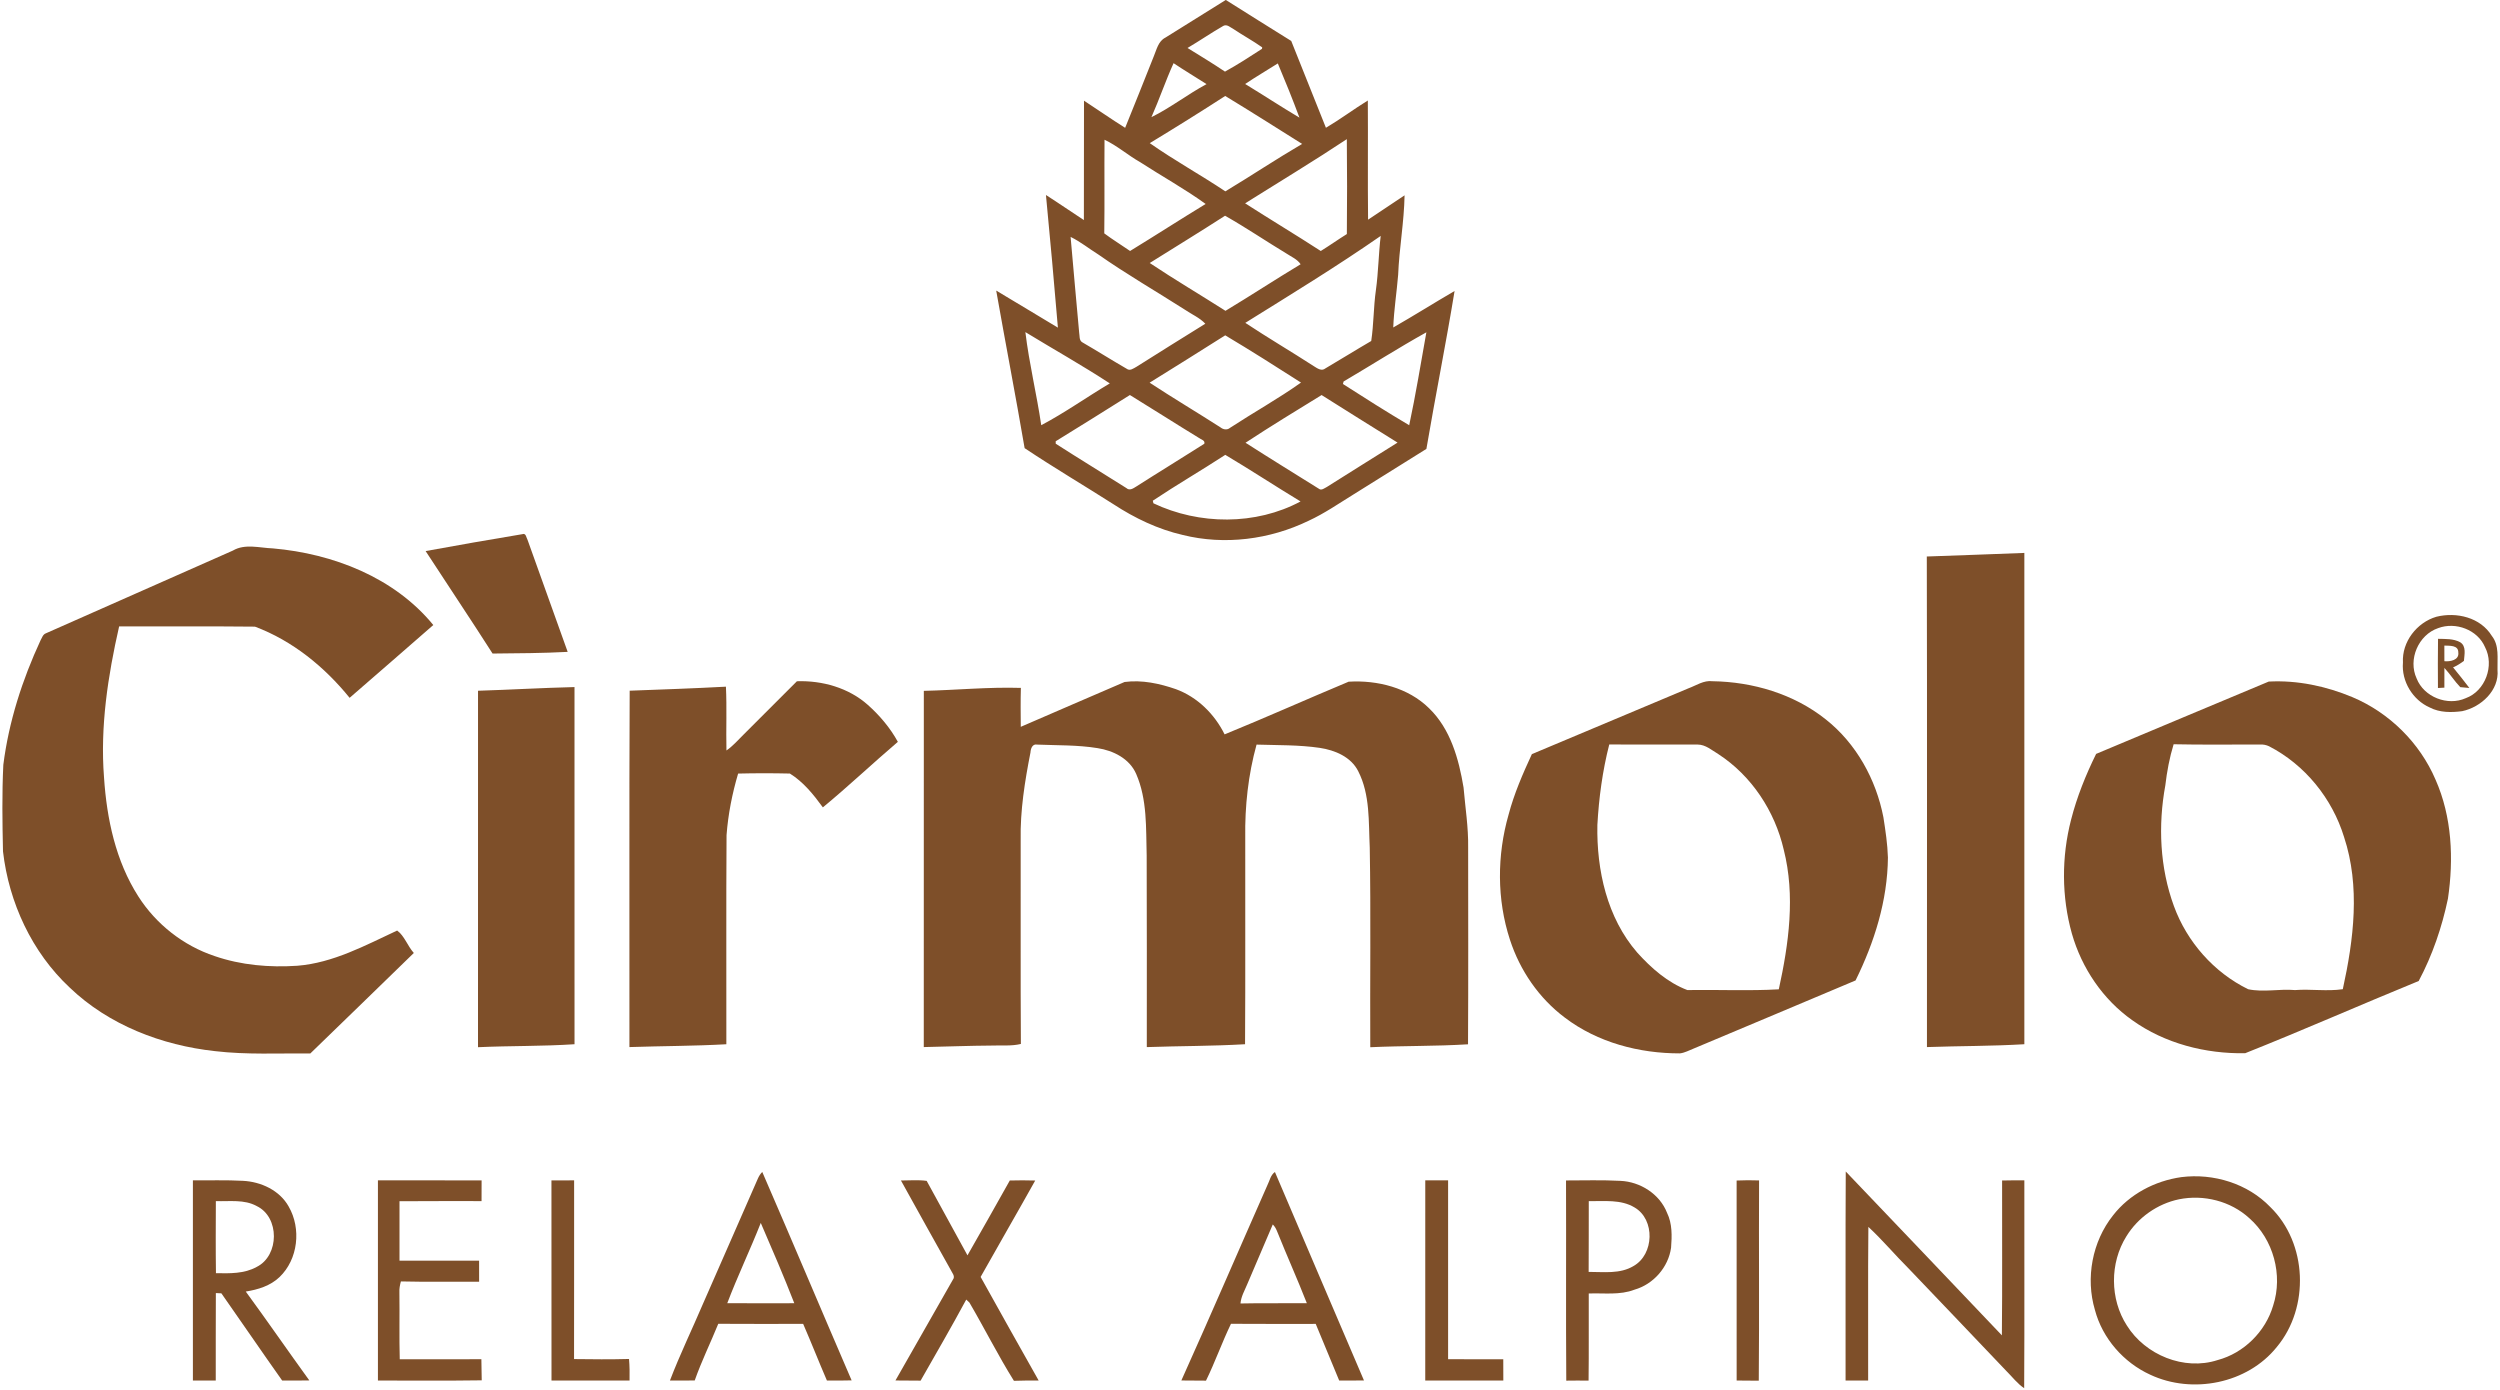 <?xml version="1.0" encoding="UTF-8" standalone="no"?>
<!DOCTYPE svg PUBLIC "-//W3C//DTD SVG 1.1//EN" "http://www.w3.org/Graphics/SVG/1.1/DTD/svg11.dtd">
<svg width="100%" height="100%" viewBox="0 0 1000 556" version="1.1" xmlns="http://www.w3.org/2000/svg" xmlns:xlink="http://www.w3.org/1999/xlink" xml:space="preserve" xmlns:serif="http://www.serif.com/" style="fill-rule:evenodd;clip-rule:evenodd;stroke-linejoin:round;stroke-miterlimit:2;">
    <g id="_-7e4f29ff" serif:id="#7e4f29ff">
        <path d="M490.28,0L490.35,0C499.02,5.52 507.78,10.92 516.49,16.38C521.13,27.95 525.76,39.52 530.37,51.11C536.12,47.72 541.45,43.7 547.13,40.2C547.25,56.09 547.05,71.98 547.23,87.87C552.1,84.63 556.98,81.41 561.83,78.13C561.64,88.79 559.69,99.3 559.26,109.94C558.69,116.96 557.57,123.94 557.3,130.99C565.55,126.26 573.61,121.19 581.83,116.4C578.38,137.5 574.14,158.48 570.56,179.56C560.88,185.59 551.23,191.65 541.55,197.68C535.56,201.37 529.76,205.41 523.35,208.35C507.89,215.82 489.88,218.15 473.15,214C463.23,211.73 453.91,207.27 445.41,201.71C433.59,194.18 421.51,187.04 409.85,179.26C406.24,158.22 402.19,137.25 398.48,116.23C406.7,121.19 414.96,126.08 423.16,131.06C421.67,113.36 420.08,95.67 418.38,78C423.49,81.26 428.47,84.72 433.55,88.03C433.62,72.11 433.53,56.19 433.6,40.27C439.11,43.85 444.48,47.65 450.06,51.13C453.92,41.62 457.72,32.09 461.5,22.56C462.65,19.86 463.28,16.5 466.15,15.05C474.2,10.04 482.22,5 490.28,0M489.35,10.34C484.48,13.14 479.84,16.33 475.01,19.19C480.03,22.3 485.09,25.35 489.99,28.65C495.07,25.85 499.94,22.69 504.8,19.53L504.88,18.94C501.18,16.32 497.17,14.16 493.41,11.63C492.17,11.01 490.85,9.57 489.35,10.34M460.57,46.86C468.26,43.08 475.07,37.7 482.62,33.65C478.24,30.84 473.76,28.17 469.43,25.27C466.21,32.36 463.73,39.75 460.57,46.86M498.06,33.6C505.33,38.03 512.46,42.7 519.78,47.06C517.07,39.76 514.15,32.54 511.13,25.37C506.78,28.13 502.33,30.73 498.06,33.6M459.91,57.26C469.68,64.12 480.2,69.91 490.14,76.54C500.45,70.33 510.47,63.65 520.86,57.57C510.62,51.15 500.42,44.65 490.08,38.39C480.12,44.83 470.05,51.11 459.91,57.26M441.81,55.9C441.7,68.38 441.88,80.87 441.71,93.35C445.05,95.85 448.61,98.01 452.03,100.39C462.15,94.2 472.12,87.76 482.26,81.59C473.87,75.52 464.73,70.5 456.04,64.85C451.15,62.09 446.91,58.29 441.81,55.9M498.05,81.33C508.07,87.79 518.31,93.91 528.31,100.4C531.84,98.22 535.22,95.81 538.74,93.62C538.87,80.97 538.86,68.31 538.73,55.66C525.37,64.52 511.63,72.8 498.05,81.33M459.89,105.2C469.82,111.83 480.12,117.9 490.19,124.33C500.29,118.25 510.15,111.78 520.25,105.7C518.89,103.66 516.55,102.73 514.59,101.42C506.36,96.45 498.39,91.03 490.02,86.29C480.06,92.72 469.94,98.9 459.89,105.2M428.24,94.76C429.29,107.5 430.56,120.23 431.66,132.97C431.92,134.29 431.56,136.2 432.98,136.96C438.92,140.39 444.71,144.06 450.65,147.49C451.98,148.53 453.38,147.36 454.58,146.72C463.74,140.94 472.92,135.19 482.13,129.49C479.84,127.05 476.68,125.75 473.96,123.88C462.42,116.51 450.54,109.65 439.32,101.79C435.61,99.47 432.18,96.69 428.24,94.76M498.12,129.14C507.13,135.13 516.47,140.6 525.55,146.48C526.91,147.32 528.64,148.63 530.19,147.34C536.32,143.75 542.34,139.97 548.49,136.4C549.51,129.66 549.39,122.81 550.36,116.06C551.36,108.86 551.42,101.58 552.28,94.37C534.65,106.61 516.33,117.8 498.12,129.14M410.15,132.84C411.65,145.34 414.67,157.62 416.5,170.08C425.96,165.09 434.72,158.83 443.92,153.36C432.91,146.15 421.39,139.7 410.15,132.84M537.43,152.6C537.37,152.85 537.24,153.35 537.18,153.6C545.93,159.23 554.74,164.79 563.68,170.1C566.31,157.78 568.33,145.33 570.55,132.92C559.33,139.17 548.49,146.09 537.43,152.6M459.85,153.07C469.17,159.2 478.77,164.9 488.16,170.93C489.29,171.84 490.87,172.14 492.05,171.11C501.43,164.98 511.26,159.52 520.4,153.03C510.38,146.61 500.31,140.23 490.09,134.13C480.06,140.52 469.94,146.77 459.85,153.07M422.27,176.51C422.28,176.75 422.28,177.24 422.29,177.48C431.64,183.5 441.16,189.28 450.56,195.23C451.86,196.43 453.34,195.32 454.54,194.59C463.56,188.82 472.71,183.25 481.73,177.5C482.13,176.07 480.37,175.84 479.54,175.15C470.3,169.52 461.19,163.66 451.96,158.01C442.08,164.21 432.21,170.41 422.27,176.51M498.21,177.1C507.93,183.33 517.76,189.38 527.55,195.5C528.59,196.35 529.8,195.23 530.75,194.78C540.14,188.81 549.61,182.97 559.02,177.04C548.89,170.7 538.72,164.43 528.64,158.02C518.44,164.29 508.21,170.52 498.21,177.1M461.12,200.28C461.18,200.54 461.31,201.06 461.37,201.32C479.65,210 502.29,210.2 520.22,200.58C510.12,194.47 500.26,187.97 490.11,181.94C480.54,188.19 470.62,193.93 461.12,200.28Z" style="fill:rgb(126,79,41);fill-rule:nonzero;"/>
        <path d="M170.25,220.43C183.13,218.08 196.02,215.81 208.93,213.67C210.43,213.09 210.52,215.14 211.04,216C216.33,230.93 221.78,245.81 227.07,260.75C217.07,261.28 207.04,261.32 197.03,261.42C188.25,247.67 179.14,234.12 170.25,220.43Z" style="fill:rgb(126,79,41);fill-rule:nonzero;"/>
        <path d="M93.13,220.24C98.02,217.36 103.86,219.18 109.17,219.36C133.2,221.46 157.72,230.95 173.32,250.01C162.15,259.7 151.06,269.48 139.85,279.13C129.81,266.74 117,256.29 101.98,250.66C83.87,250.45 65.76,250.64 47.65,250.57C43.16,270.34 40.02,290.67 41.61,310.99C42.7,327.54 46.28,344.44 55.34,358.58C62.43,369.69 73.34,378.26 85.85,382.43C96.45,386.09 107.82,387.05 118.96,386.3C133.27,385.16 146.1,378.16 158.86,372.22C161.78,374.31 163.04,378.45 165.53,381.19C151.77,394.64 137.91,407.99 124.12,421.39C111.4,421.26 98.63,421.95 85.97,420.45C64.7,418.13 43.49,410 27.88,395.03C12.76,380.91 3.55,361.01 1.2,340.57C0.94,329.04 0.77,317.46 1.33,305.93C3.51,288.67 8.92,271.89 16.22,256.13C16.79,255.15 17.14,253.81 18.28,253.36C43.23,242.33 68.19,231.3 93.13,220.24Z" style="fill:rgb(126,79,41);fill-rule:nonzero;"/>
        <path d="M770.72,222.6C783.72,222.12 796.73,221.7 809.74,221.17C809.75,286.68 809.74,352.19 809.74,417.69C796.77,418.47 783.77,418.37 770.78,418.83C770.76,353.42 770.88,288.01 770.72,222.6Z" style="fill:rgb(126,79,41);fill-rule:nonzero;"/>
        <path d="M974.56,246.7C982.62,244.7 992.17,246.95 996.73,254.36C999.81,258.25 998.87,263.34 999,267.92C999.76,276.13 992.4,282.88 984.86,284.47C980.54,285.04 975.89,285.08 971.93,283.01C965.08,280.01 960.53,272.5 961.18,265.03C960.7,256.76 966.73,249 974.56,246.7M975.26,251.25C967.34,253.94 963.13,263.8 966.65,271.38C969.55,278.82 979.04,282.52 986.28,279.28C994.16,276.42 997.85,266.21 994.01,258.85C991.01,251.87 982.24,248.63 975.26,251.25Z" style="fill:rgb(126,79,41);fill-rule:nonzero;"/>
        <path d="M975.21,255.53C978.17,255.61 981.33,255.42 984.04,256.88C986.63,258.44 985.75,261.86 985.57,264.36C984.21,265.38 982.78,266.29 981.23,266.95C983.47,269.64 985.61,272.41 987.75,275.19C986.84,275.11 985.01,274.94 984.1,274.86C981.79,272.46 980.02,269.6 977.76,267.17C977.72,269.8 977.73,272.43 977.75,275.06C977.11,275.09 975.82,275.16 975.18,275.2C975.15,268.64 975.1,262.09 975.21,255.53M977.74,258.23C977.72,260.31 977.73,262.4 977.75,264.48C980.01,264.72 983.76,264.06 983.32,260.98C983.38,257.98 979.79,258.34 977.74,258.23Z" style="fill:rgb(126,79,41);fill-rule:nonzero;"/>
        <path d="M449.82,272.8C456.74,271.87 463.82,273.4 470.37,275.67C478.95,278.82 485.82,285.62 489.84,293.75C506.48,286.96 522.89,279.6 539.46,272.68C550.91,271.98 563.3,275.07 571.65,283.32C580.2,291.6 583.53,303.6 585.42,315C586.11,323.01 587.39,330.99 587.26,339.06C587.27,365.28 587.36,391.5 587.21,417.72C574.19,418.53 561.14,418.28 548.11,418.89C547.97,392.27 548.37,365.64 547.9,339.03C547.4,328.78 548.1,317.89 543.29,308.49C540.4,302.73 533.96,300.06 527.92,299.15C519.54,297.92 511.05,298.11 502.62,297.84C499.28,309.92 497.92,322.49 498.1,335.02C498.05,362.57 498.2,390.13 498.02,417.69C484.93,418.46 471.82,418.38 458.72,418.84C458.7,393.29 458.79,367.74 458.67,342.19C458.37,331.26 458.93,319.8 454.47,309.57C451.8,303.43 445.32,300.22 439.01,299.25C431.05,297.95 422.94,298.18 414.9,297.84C412.96,297.44 412.28,299.43 412.19,300.97C409.93,312.51 408.05,324.21 408.27,336.01C408.33,363.2 408.18,390.39 408.35,417.58C404.63,418.5 400.77,418.06 396.99,418.22C387.82,418.27 378.67,418.65 369.51,418.83C369.55,371.33 369.52,323.84 369.53,276.34C382.46,276.05 395.44,274.75 408.35,275.16C408.2,280.35 408.27,285.54 408.31,290.73C422.11,284.68 436,278.81 449.82,272.8Z" style="fill:rgb(126,79,41);fill-rule:nonzero;"/>
        <path d="M675.38,275.33C678.52,274.19 681.48,272.04 684.99,272.49C701.14,272.73 717.56,277.59 730.3,287.75C742.49,297.38 750.42,311.75 753.36,326.9C754.19,332.25 755.01,337.61 755.17,343.03C755.01,360.2 749.77,376.89 742.22,392.18C720.66,401.35 699.01,410.31 677.43,419.44C675.64,420.14 673.91,421.12 671.99,421.35C655.71,421.39 639.04,417.01 625.95,407.06C615.58,399.3 607.95,388.14 603.97,375.87C598.71,359.76 598.78,342.12 603.43,325.87C605.64,317.48 609.11,309.51 612.75,301.65C633.61,292.85 654.51,284.12 675.38,275.33M638.95,329.99C638.61,348.06 642.81,367.12 654.92,381.06C660.5,387.24 667.07,393.04 674.93,396.02C687.09,395.82 699.38,396.42 711.52,395.73C715.52,377.46 718.17,358.3 713.5,339.89C709.94,324.47 700.67,310.33 687.34,301.65C684.75,300.11 682.25,297.84 679.08,297.82C667.29,297.79 655.49,297.88 643.7,297.79C641.01,308.31 639.55,319.15 638.95,329.99Z" style="fill:rgb(126,79,41);fill-rule:nonzero;"/>
        <path d="M907.49,272.63C918.92,272.02 930.46,274.46 940.99,278.87C955.74,285.1 967.91,297.12 974.21,311.85C980.81,326.74 981.52,343.58 979.17,359.5C976.77,370.92 972.97,382.09 967.48,392.4C944.29,401.89 921.33,412.03 898.06,421.29C882.19,421.56 865.94,417.41 852.93,408.1C841.16,399.8 832.7,387.26 828.76,373.47C824.6,358.67 824.59,342.76 828.43,327.89C830.76,318.77 834.3,309.99 838.45,301.56C861.48,291.96 884.45,282.2 907.49,272.63M866.13,314.15C863.19,330.16 863.93,347.06 869.56,362.42C874.77,376.73 885.55,388.98 899.26,395.69C905.4,397 911.76,395.48 918,396.03C924.37,395.54 930.77,396.62 937.12,395.68C941.49,375.78 944.15,354.56 937.62,334.8C932.88,319.38 921.99,305.91 907.61,298.5C906.47,297.97 905.28,297.74 904.03,297.81C892.5,297.76 880.97,297.97 869.45,297.7C867.81,303.05 866.78,308.59 866.13,314.15Z" style="fill:rgb(126,79,41);fill-rule:nonzero;"/>
        <path d="M297.61,293.65C304.67,286.61 311.7,279.54 318.77,272.5C328.93,272.16 339.46,275.12 347.15,281.97C351.89,286.21 356.09,291.15 359.14,296.74C349.03,305.35 339.39,314.51 329.14,322.95C325.44,317.85 321.36,312.79 315.96,309.42C309.07,309.26 302.15,309.26 295.25,309.43C292.89,317.4 291.24,325.73 290.62,334.05C290.43,361.93 290.59,389.81 290.54,417.7C277.63,418.42 264.69,418.4 251.77,418.83C251.84,371.31 251.64,323.8 251.87,276.28C264.7,275.8 277.55,275.36 290.37,274.67C290.78,283.17 290.38,291.68 290.58,300.19C293.24,298.36 295.32,295.88 297.61,293.65Z" style="fill:rgb(126,79,41);fill-rule:nonzero;"/>
        <path d="M191.21,276.3C204.07,275.9 216.93,275.14 229.8,274.83C229.83,322.45 229.81,370.07 229.81,417.69C216.96,418.54 204.06,418.29 191.2,418.88C191.2,371.35 191.18,323.83 191.21,276.3Z" style="fill:rgb(126,79,41);fill-rule:nonzero;"/>
        <path d="M303.19,471.34C303.61,470.38 304.18,469.53 304.9,468.77C316.94,496.51 328.67,524.38 340.65,552.15C337.36,552.24 334.06,552.24 330.77,552.22C327.52,544.7 324.53,537.07 321.26,529.55C309.94,529.55 298.62,529.61 287.31,529.52C284.23,537.09 280.61,544.46 277.89,552.18C274.59,552.24 271.28,552.24 267.98,552.2C271.98,541.74 276.89,531.63 281.28,521.32C288.56,504.65 295.93,488.02 303.19,471.34M290.91,521.27C299.84,521.34 308.78,521.3 317.72,521.29C313.51,510.48 308.92,499.81 304.31,489.17C300.06,499.96 295.03,510.43 290.91,521.27Z" style="fill:rgb(126,79,41);fill-rule:nonzero;"/>
        <path d="M506.93,474.14C507.87,472.33 508.19,470.04 509.97,468.8C521.77,496.63 533.75,524.38 545.59,552.19C542.28,552.23 538.98,552.22 535.68,552.22C532.54,544.67 529.39,537.12 526.29,529.56C514.99,529.54 503.69,529.62 492.39,529.52C488.79,536.97 486.04,544.82 482.4,552.26C479.11,552.22 475.83,552.22 472.54,552.19C484.21,526.27 495.44,500.14 506.93,474.14M509.11,489.78C505.69,497.77 502.3,505.77 498.87,513.75C497.83,516.24 496.42,518.65 496.19,521.39C505.04,521.19 513.89,521.37 522.74,521.29C519,511.73 514.78,502.37 510.96,492.84C510.53,491.71 509.98,490.62 509.11,489.78Z" style="fill:rgb(126,79,41);fill-rule:nonzero;"/>
        <path d="M738.3,468.6C759.11,490.45 779.99,512.24 800.75,534.14C800.97,513.5 800.79,492.85 800.84,472.2C803.8,472.13 806.77,472.12 809.74,472.14C809.69,499.85 809.84,527.57 809.67,555.28C806.9,553.44 804.91,550.73 802.57,548.43C789.6,534.72 776.51,521.13 763.5,507.46C758.01,501.99 753.03,496.02 747.35,490.76C747.14,511.24 747.33,531.72 747.26,552.21C744.24,552.22 741.24,552.22 738.23,552.22C738.27,524.34 738.15,496.47 738.3,468.6Z" style="fill:rgb(126,79,41);fill-rule:nonzero;"/>
        <path d="M872.53,470.85C885.38,469.23 899.07,473.4 908.13,482.82C922.95,497.24 923.93,522.98 910.74,538.77C898.98,553.48 876.93,557.78 860.09,549.88C849.43,545.01 840.98,535.35 837.97,523.99C834.17,511.2 836.89,496.63 845.2,486.17C851.79,477.67 861.95,472.35 872.53,470.85M871.59,479.72C862.93,481.53 855.15,487.02 850.54,494.55C843.88,505.19 843.93,519.66 850.75,530.21C858.12,542 873.66,548.38 887.04,544.03C897.55,541.23 906.2,532.64 909.26,522.23C913.25,510.05 909.37,495.75 899.73,487.28C892.26,480.42 881.47,477.72 871.59,479.72Z" style="fill:rgb(126,79,41);fill-rule:nonzero;"/>
        <path d="M77.16,472.14C83.82,472.2 90.5,471.96 97.16,472.33C104.37,472.68 111.87,476.12 115.48,482.63C120.57,491.45 119.25,503.72 111.81,510.83C108.15,514.33 103.2,515.85 98.31,516.62C106.92,528.37 115.18,540.37 123.73,552.17C120.11,552.24 116.49,552.23 112.87,552.22C104.67,540.66 96.7,528.93 88.55,517.33C87.99,517.3 86.89,517.25 86.34,517.23C86.27,528.89 86.33,540.55 86.3,552.22L77.16,552.22L77.16,472.14M86.34,480.44C86.31,490.05 86.24,499.66 86.38,509.27C91.89,509.37 97.71,509.54 102.69,506.76C111.78,502.23 111.92,486.8 102.65,482.41C97.67,479.67 91.79,480.64 86.34,480.44Z" style="fill:rgb(126,79,41);fill-rule:nonzero;"/>
        <path d="M151.17,472.14C164.99,472.13 178.81,472.13 192.64,472.15C192.63,474.91 192.63,477.67 192.62,480.44C181.68,480.47 170.74,480.39 159.8,480.49C159.79,488.41 159.79,496.33 159.8,504.26C170.41,504.3 181.03,504.26 191.64,504.27C191.64,507.07 191.65,509.88 191.65,512.69C181.22,512.62 170.79,512.83 160.36,512.57C159.97,514.01 159.67,515.48 159.76,517C159.89,525.9 159.65,534.81 159.9,543.71C170.78,543.68 181.66,543.73 192.55,543.69C192.62,546.5 192.64,549.31 192.69,552.13C178.85,552.35 165.01,552.17 151.17,552.22L151.17,472.14Z" style="fill:rgb(126,79,41);fill-rule:nonzero;"/>
        <path d="M220.58,472.17C223.6,472.13 226.63,472.12 229.65,472.14C229.62,495.97 229.68,519.8 229.62,543.63C236.95,543.73 244.28,543.79 251.61,543.59C251.86,546.46 251.87,549.34 251.82,552.22C241.41,552.22 231,552.23 220.6,552.21C220.58,525.53 220.6,498.85 220.58,472.17Z" style="fill:rgb(126,79,41);fill-rule:nonzero;"/>
        <path d="M360.38,472.2C363.8,472.21 367.26,471.87 370.67,472.35C376.08,482.29 381.57,492.2 386.99,502.14C392.66,492.18 398.33,482.21 403.92,472.2C407.31,472.11 410.7,472.1 414.09,472.21C406.89,485.11 399.48,497.89 392.25,510.77C399.98,524.58 407.63,538.44 415.46,552.2C412.16,552.21 408.86,552.19 405.57,552.33C399.21,542.15 393.83,531.37 387.76,521.01C387.44,520.72 386.81,520.13 386.5,519.83C380.62,530.75 374.38,541.48 368.24,552.26C364.89,552.21 361.53,552.22 358.18,552.19C365.8,538.73 373.54,525.32 381.16,511.86C382.27,510.49 380.73,509.04 380.2,507.81C373.54,495.97 366.98,484.07 360.38,472.2Z" style="fill:rgb(126,79,41);fill-rule:nonzero;"/>
        <path d="M570.11,472.14C573.15,472.13 576.19,472.13 579.24,472.14C579.24,495.99 579.23,519.84 579.24,543.69C586.59,543.72 593.95,543.69 601.31,543.7C601.33,546.54 601.34,549.38 601.33,552.22C590.92,552.23 580.51,552.22 570.1,552.22C570.1,525.53 570.1,498.83 570.11,472.14Z" style="fill:rgb(126,79,41);fill-rule:nonzero;"/>
        <path d="M626.41,472.18C633.64,472.18 640.89,471.95 648.11,472.34C656.06,472.66 663.89,477.6 666.82,485.14C668.93,489.45 668.8,494.41 668.43,499.08C667.35,506.9 661.37,513.71 653.79,515.87C647.94,518.14 641.6,517.16 635.5,517.4C635.45,529.02 635.58,540.64 635.43,552.25C632.45,552.21 629.48,552.21 626.51,552.26C626.32,525.57 626.51,498.87 626.41,472.18M635.51,480.46C635.46,489.89 635.54,499.33 635.46,508.76C641.47,508.74 648.02,509.68 653.42,506.4C661.66,501.77 662.11,487.86 653.87,483.01C648.35,479.65 641.66,480.56 635.51,480.46Z" style="fill:rgb(126,79,41);fill-rule:nonzero;"/>
        <path d="M694.65,472.21C697.63,472.07 700.63,472.06 703.63,472.17C703.5,498.87 703.75,525.58 703.51,552.28C700.55,552.22 697.61,552.21 694.66,552.21C694.64,525.54 694.68,498.88 694.65,472.21Z" style="fill:rgb(126,79,41);fill-rule:nonzero;"/>
    </g>
</svg>
